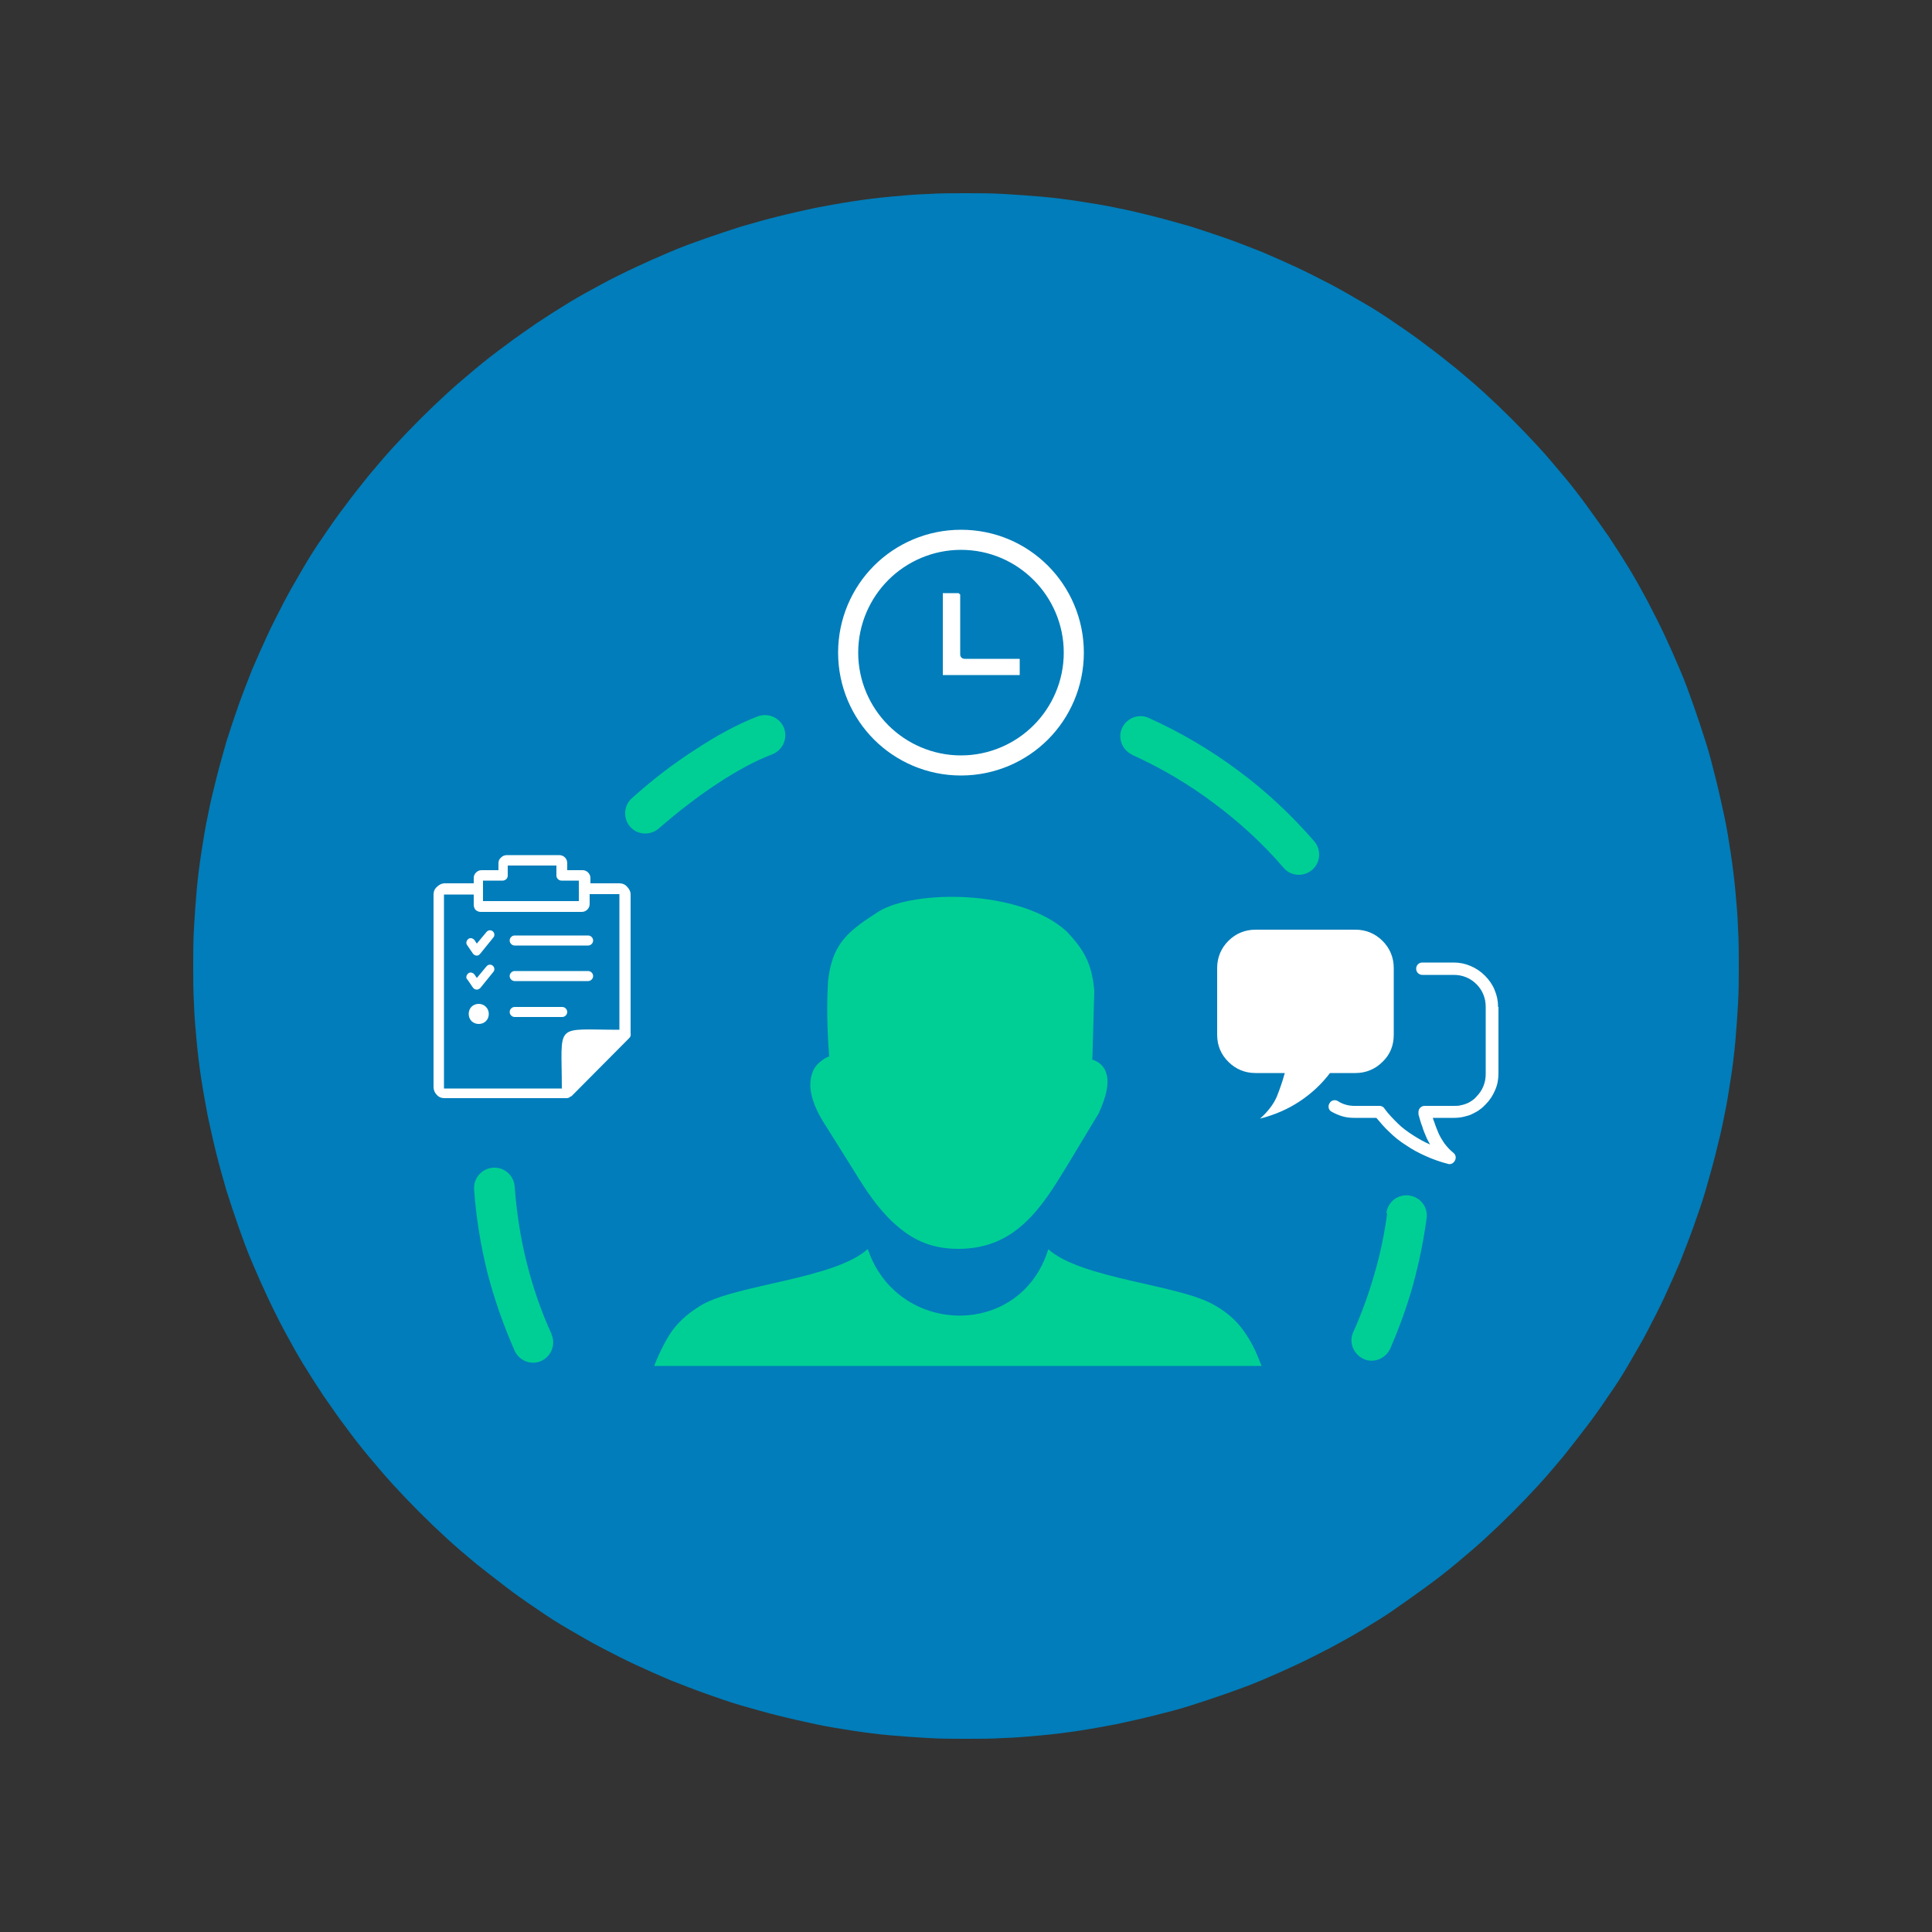 <?xml version="1.0" encoding="UTF-8"?>
<svg id="Layer_1" xmlns="http://www.w3.org/2000/svg" version="1.1" xmlns:xlink="http://www.w3.org/1999/xlink" viewBox="0 0 500 500">
  <rect x="0" y="0" width="500" height="500" fill="#333333" stroke="none"/>
  <!-- Generator: Adobe Illustrator 29.3.1, SVG Export Plug-In . SVG Version: 2.1.0 Build 151)  -->
  <defs>
    <style>
      .st0 {
        fill: #fff;
      }

      .st1 {
        fill: none;
      }

      .st2 {
        fill: #007dba;
      }

      .st3 {
        fill: #00cf95;
        fill-rule: evenodd;
      }

      .st4 {
        clip-path: url(#clippath);
      }
    </style>
    <clipPath id="clippath">
      <rect class="st1" x="50" y="50" width="400" height="400"/>
    </clipPath>
  </defs>
  <g class="st4">
    <path class="st2" d="M450,250c0,3.3,0,6.5-.2,9.8s-.4,6.5-.7,9.8c-.3,3.3-.7,6.5-1.2,9.7s-1,6.5-1.7,9.7c-.6,3.2-1.4,6.4-2.2,9.6-.8,3.2-1.7,6.3-2.6,9.5-.9,3.1-2,6.2-3.1,9.3-1.1,3.1-2.3,6.1-3.5,9.2-1.3,3-2.6,6-4,9s-2.9,5.9-4.4,8.8-3.2,5.7-4.8,8.5-3.4,5.6-5.3,8.3c-1.8,2.7-3.7,5.4-5.7,8s-4,5.2-6,7.7c-2.1,2.5-4.2,5-6.4,7.4-2.2,2.4-4.5,4.8-6.8,7.1s-4.7,4.6-7.1,6.8c-2.4,2.2-4.9,4.3-7.4,6.4s-5.1,4.1-7.7,6-5.3,3.8-8,5.7-5.5,3.6-8.3,5.3-5.7,3.3-8.5,4.8c-2.9,1.5-5.8,3-8.8,4.4s-5.9,2.7-9,4c-3,1.3-6.1,2.4-9.2,3.5s-6.2,2.1-9.3,3.1c-3.1,1-6.3,1.8-9.5,2.6-3.2.8-6.4,1.5-9.6,2.2-3.2.6-6.4,1.2-9.7,1.7-3.2.5-6.5.9-9.7,1.2-3.3.3-6.5.6-9.8.7-3.3.2-6.5.2-9.8.2s-6.5,0-9.8-.2-6.5-.4-9.8-.7c-3.3-.3-6.5-.7-9.7-1.2s-6.5-1-9.7-1.7-6.4-1.4-9.6-2.2c-3.2-.8-6.3-1.7-9.5-2.6-3.1-.9-6.2-2-9.3-3.1s-6.1-2.3-9.2-3.5c-3-1.3-6-2.6-9-4s-5.9-2.9-8.8-4.4c-2.9-1.5-5.7-3.2-8.5-4.8s-5.6-3.4-8.3-5.3c-2.7-1.8-5.4-3.7-8-5.7s-5.2-4-7.7-6c-2.5-2.1-5-4.2-7.4-6.4-2.4-2.2-4.8-4.5-7.1-6.8s-4.6-4.7-6.8-7.1-4.3-4.9-6.4-7.4-4.1-5.1-6-7.7c-2-2.6-3.8-5.3-5.7-8-1.8-2.7-3.6-5.5-5.3-8.3s-3.3-5.7-4.8-8.5-3-5.8-4.4-8.8-2.7-5.9-4-9c-1.3-3-2.4-6.1-3.5-9.2s-2.1-6.2-3.1-9.3c-.9-3.1-1.8-6.3-2.6-9.5s-1.5-6.4-2.2-9.6c-.6-3.2-1.2-6.4-1.7-9.7-.5-3.2-.9-6.5-1.2-9.7-.3-3.3-.6-6.5-.7-9.8-.2-3.3-.2-6.5-.2-9.8s0-6.5.2-9.8.4-6.5.7-9.8.7-6.5,1.2-9.7,1-6.5,1.7-9.7c.6-3.2,1.4-6.4,2.2-9.6.8-3.2,1.7-6.3,2.6-9.5,1-3.1,2-6.2,3.1-9.3s2.3-6.1,3.5-9.2c1.3-3,2.6-6,4-9s2.9-5.9,4.4-8.8,3.2-5.7,4.8-8.5,3.4-5.6,5.3-8.3c1.8-2.7,3.7-5.4,5.7-8,1.9-2.6,4-5.2,6-7.7,2.1-2.5,4.2-5,6.4-7.4s4.5-4.8,6.8-7.1,4.7-4.6,7.1-6.8,4.9-4.3,7.4-6.4,5.1-4.1,7.7-6c2.6-2,5.3-3.8,8-5.7,2.7-1.8,5.5-3.6,8.3-5.3s5.7-3.3,8.5-4.8,5.8-3,8.8-4.4,5.9-2.7,9-4c3-1.3,6.1-2.4,9.2-3.5,3.1-1.1,6.2-2.1,9.3-3.1,3.1-.9,6.3-1.8,9.5-2.6s6.4-1.5,9.6-2.2c3.2-.6,6.4-1.2,9.7-1.7,3.2-.5,6.5-.9,9.7-1.2,3.3-.3,6.5-.6,9.8-.7,3.3-.2,6.5-.2,9.8-.2s6.5,0,9.8.2c3.3.2,6.5.4,9.8.7s6.5.7,9.7,1.2,6.5,1,9.7,1.7c3.2.6,6.4,1.4,9.6,2.2s6.3,1.7,9.5,2.6c3.1,1,6.2,2,9.3,3.1,3.1,1.1,6.1,2.3,9.2,3.5,3,1.3,6,2.6,9,4s5.9,2.9,8.8,4.4,5.7,3.2,8.5,4.8,5.6,3.4,8.3,5.3c2.7,1.8,5.4,3.7,8,5.7,2.6,1.9,5.2,4,7.7,6,2.5,2.1,5,4.2,7.4,6.4s4.8,4.5,7.1,6.8,4.6,4.7,6.8,7.1c2.2,2.4,4.3,4.9,6.4,7.4s4.1,5.1,6,7.7,3.8,5.3,5.7,8c1.8,2.7,3.6,5.5,5.3,8.3s3.3,5.7,4.8,8.5c1.5,2.9,3,5.8,4.4,8.8s2.7,5.9,4,9c1.3,3,2.4,6.1,3.5,9.2s2.1,6.2,3.1,9.3,1.8,6.3,2.6,9.5c.8,3.2,1.5,6.4,2.2,9.6s1.2,6.4,1.7,9.7.9,6.5,1.2,9.7c.3,3.3.6,6.5.7,9.8.2,3.3.2,6.5.2,9.8h0Z"/>
  </g>
  <g>
    <path class="st0" d="M342.7,240.6h-17.8c-2.7,0-5.1,1-7,2.9s-2.9,4.3-2.9,7v17.3c0,2.8,1,5.1,2.9,7s4.3,2.9,7,2.9h7.6c-.6,2.2-1.3,4.2-2.1,6.2-.9,2-2.3,3.8-4.3,5.6,3.9-1,7.3-2.5,10.3-4.5s5.6-4.4,7.8-7.3h6.6c2.7,0,5.1-1,7-2.9,2-1.9,2.9-4.3,2.9-7v-17.3c0-2.7-1-5.1-2.9-7s-4.3-2.9-7-2.9h-8.1ZM387.8,260.5v17.3c0,1.6-.3,3.1-.9,4.4-.6,1.4-1.4,2.6-2.5,3.7s-1,.9-1.5,1.3-1.1.7-1.7,1h0c-.7.4-1.5.6-2.3.8-.8.2-1.7.3-2.6.3h-5.5c.1.3.2.7.4,1.1.3,1,.7,1.9,1.1,2.9h0c.4.9.9,1.7,1.5,2.6.7.9,1.4,1.7,2.4,2.5.7.6.7,1.6.1,2.3-.4.5-1.1.7-1.6.5-2-.5-3.9-1.2-5.7-2s-3.5-1.7-5.1-2.8c-1.6-1-3.1-2.2-4.4-3.5-1.2-1.1-2.2-2.3-3.3-3.6h-5.7c-1.1,0-2.1-.1-3.1-.4s-1.9-.7-2.8-1.2c-.8-.4-1-1.5-.5-2.2.4-.8,1.5-1,2.2-.5.6.4,1.3.7,2,.9.7.2,1.5.3,2.2.3h6.5c.5,0,1,.2,1.3.7,1,1.4,2.2,2.6,3.4,3.8s2.6,2.2,4,3.1,2.8,1.7,4.4,2.4c-.3-.5-.5-1-.8-1.5-.4-1-.9-2-1.2-3.1-.4-1-.7-2.1-1-3.2v-.6c0-.9.7-1.6,1.6-1.6h7.6c.7,0,1.3,0,1.9-.2.6-.1,1.1-.3,1.6-.5h0c.4-.2.8-.4,1.2-.7.4-.3.8-.6,1.1-1,.8-.8,1.4-1.7,1.8-2.7s.6-2,.6-3.2v-17.3c0-1.2-.2-2.2-.6-3.2s-1-1.9-1.8-2.7c-.8-.8-1.7-1.4-2.7-1.8s-2-.6-3.2-.6h-8.1c-.9,0-1.6-.7-1.6-1.6s.7-1.6,1.6-1.6h8.1c1.6,0,3,.3,4.4.9s2.6,1.4,3.7,2.5,2,2.4,2.5,3.7c.6,1.4.9,2.8.9,4.4h.1ZM145.7,227.9h-.4c-.7,0-1.3-.6-1.3-1.3v-2.6h-12.6v2.6c0,.7-.5,1.2-1.2,1.3h-5.2v5.3h24.8v-5.3h-4.2,0ZM123.9,259.8c1.4,0,2.6,1.1,2.6,2.6s-1.1,2.6-2.6,2.6-2.6-1.1-2.6-2.6,1.1-2.6,2.6-2.6h0ZM120.9,253.5c-.4-.5-.2-1.2.3-1.6s1.2-.2,1.6.3l.6.9,2.5-3c.4-.5,1.1-.6,1.6-.2s.6,1.1.2,1.6l-3.4,4.2s-.2.2-.3.2c-.5.4-1.2.2-1.6-.3l-1.5-2.2h0ZM120.9,244.6c-.4-.5-.2-1.2.3-1.6.5-.4,1.2-.2,1.6.3l.6.9,2.5-3c.4-.5,1.1-.6,1.6-.2s.6,1.1.2,1.6l-3.4,4.2-.3.3c-.5.4-1.2.2-1.6-.3l-1.5-2.2h0ZM147.5,283.9c-.2.2-.6.3-.9.3s-.1,0-.2,0h-31.4c-.8,0-1.5-.3-2-.9-.5-.5-.8-1.2-.8-2v-49.8c0-.8.3-1.5.9-2,.5-.5,1.2-.9,2-.9h7.5v-1.4c0-.5.2-1,.6-1.4.3-.3.8-.6,1.4-.6h4.4v-1.8c0-.6.2-1.1.7-1.5.4-.4.9-.6,1.5-.6h13.5c.6,0,1.1.2,1.5.6s.6.9.6,1.5v1.8h4c.5,0,1,.2,1.4.6.3.3.6.8.6,1.4v1.4h7.5c.8,0,1.5.3,2,.9.5.5.9,1.2.9,2v35.9c.1.5,0,.9-.4,1.3l-14.9,15h-.1l-.3.2ZM145.4,281.6c0-17.2-2.2-15.1,14.9-15.1v-35.1h-7.7v2.6c0,.5-.2,1-.6,1.4-.3.3-.8.6-1.4.6h-26.2c-.5,0-1-.2-1.4-.6h0c-.3-.4-.4-.9-.4-1.3v-2.6h-7.7v50.2h30.6ZM133.2,263.2c-.7,0-1.3-.6-1.3-1.3s.6-1.3,1.3-1.3h12.3c.7,0,1.3.6,1.3,1.3s-.6,1.3-1.3,1.3h-12.3ZM133.2,244.7c-.7,0-1.3-.6-1.3-1.3s.6-1.3,1.3-1.3h19c.7,0,1.3.6,1.3,1.3s-.6,1.3-1.3,1.3h-19ZM133.2,253.9c-.7,0-1.3-.6-1.3-1.3s.6-1.3,1.3-1.3h19c.7,0,1.3.6,1.3,1.3s-.6,1.3-1.3,1.3h-19ZM271.2,146.4c-5.8-5.8-13.7-9.3-22.5-9.3s-16.8,3.6-22.5,9.3-9.3,13.7-9.3,22.5,3.6,16.8,9.3,22.5,13.7,9.3,22.5,9.3,16.8-3.6,22.5-9.3,9.3-13.7,9.3-22.5-3.6-16.8-9.3-22.5h0ZM248.1,153.5h-4.1v21.2h19.9v-4.1h0q0-.1-.1-.1h-14.2c-.6,0-1.1-.5-1.1-1.1v-15.5h0q0-.1-.1-.1h0l-.3-.3ZM248.7,142.3c7.4,0,14,3,18.8,7.8s7.8,11.5,7.8,18.8-3,14-7.8,18.8-11.5,7.8-18.8,7.8-14-3-18.8-7.8-7.8-11.5-7.8-18.8,3-14,7.8-18.8,11.5-7.8,18.8-7.8h0Z"/>
    <path class="st3" d="M224.6,323.3c7.6,22.5,39.5,23.3,46.7,0,8.4,7.6,33.4,9.1,42.7,14.3,2.9,1.6,5.6,3.7,7.7,6.6s3.3,5.4,4.8,9.3h-157.2c1.5-3.9,3.4-7.4,4.8-9.3,2.1-2.8,4.8-4.9,7.7-6.6,9.3-5.2,34.3-6.7,42.7-14.3h0ZM142.7,345.3c1.2,2.6,0,5.7-2.6,6.9s-5.7,0-6.9-2.6c-2.9-6.6-5.3-13.4-7.1-20.4-1.7-6.9-2.9-14.1-3.4-21.4-.2-2.9,2-5.4,4.9-5.6s5.4,2,5.6,4.9c.5,6.7,1.5,13.3,3.1,19.6,1.6,6.5,3.8,12.8,6.5,18.7h-.1ZM170.5,214.4c-2.2,1.9-5.5,1.7-7.4-.4-1.9-2.2-1.7-5.5.4-7.4,4.9-4.4,10.6-8.9,16.6-12.7,5.3-3.5,10.8-6.5,16-8.5,2.7-1,5.7.3,6.8,3,1,2.7-.3,5.7-3,6.8-4.5,1.7-9.4,4.4-14.1,7.5-5.5,3.6-10.7,7.7-15.3,11.7h0ZM293,195.3c-2.6-1.2-3.8-4.3-2.6-6.9,1.2-2.6,4.3-3.8,6.9-2.6,8.2,3.7,16,8.3,23.1,13.6,7.2,5.3,13.8,11.5,19.7,18.3,1.9,2.2,1.7,5.5-.5,7.4s-5.5,1.7-7.4-.5c-5.3-6.2-11.4-11.8-18-16.7-6.5-4.9-13.6-9.1-21.1-12.5h-.1ZM358.8,313.9c.4-2.9,3-4.9,5.9-4.5s4.9,3,4.5,5.9c-.8,5.9-2,11.7-3.5,17.2-1.6,5.7-3.6,11.2-5.9,16.5-1.2,2.6-4.3,3.9-6.9,2.7s-3.9-4.3-2.7-6.9c2.2-4.9,4-9.9,5.5-15.1,1.5-5.1,2.6-10.4,3.3-15.7h-.2ZM282.6,274.2c2,.6,3.3,1.9,3.8,3.9.6,2.3,0,5.5-2,9.9h0s0,.2-.1.2l-8.2,13.6c-3.2,5.2-6.4,10.5-10.7,14.5-4.4,4.2-9.9,6.9-17.4,6.9s-12.3-2.7-16.6-6.6c-4.2-3.8-7.4-8.7-10.4-13.6l-7.2-11.5c-2.6-3.9-4-7.5-4.1-10.5,0-1.4.2-2.6.7-3.8.5-1.2,1.4-2.1,2.5-2.9.5-.4,1.1-.7,1.7-.9-.5-6.2-.7-12.9-.3-19.5.2-1.5.4-3.1.9-4.7,1.8-6.6,6.5-9.6,12.2-13.3,9-5.6,36.6-5.9,48.7,5.2,4,4.3,6.5,7.8,7.1,15.4l-.5,17.6h0Z"/>
  </g>
</svg>